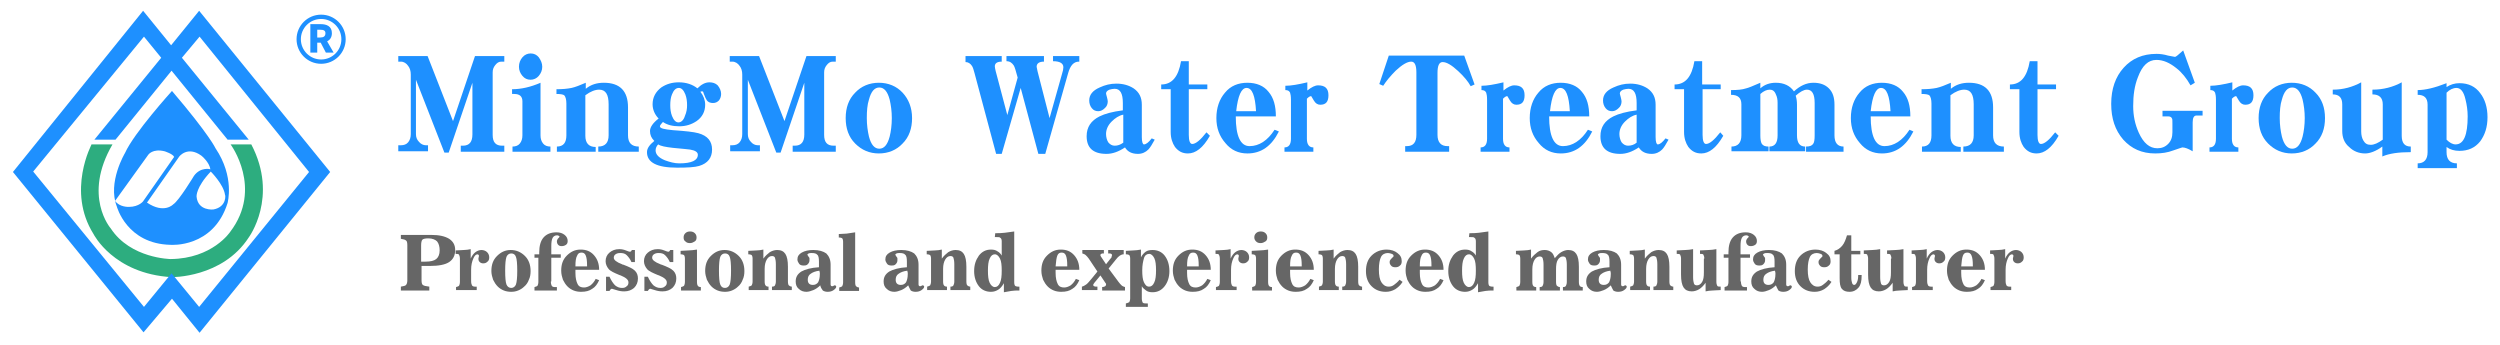 <svg version="1.1" xmlns="http://www.w3.org/2000/svg" xmlns:xlink="http://www.w3.org/1999/xlink" width="580px" height="80px" style="enable-background:new 0 0 580 80;" viewBox="0 0 580 80">
<style type="text/css">
	.st0{fill:#2DAD7F;}
	.st1{fill:#1E90FF;}
	.st2{fill:none;stroke:#1E90FF;stroke-miterlimit:10;}
	.st3{fill:#666666;}
</style>
<path class="st0" d="M21.3,33.4c0,0-5.9,10.9,0.4,20.9c0,0,4.6,9.2,18.1,10c0,0,11.8,0.2,17.9-9.2c0,0,7-9.4,0.6-21.6h-4.8
	c0,0,7.6,10.2-0.1,20.3c0,0-4.1,6.2-13.8,6.3c0,0-9.3-0.1-13.9-7.1c0,0-6.6-7.5,0.4-19.5H21.3z"/>
<path class="st1" d="M50,34.4c0,0-1.4-3.1-10.1-13.3c0,0-8.8,9.7-10.9,14.4c0,0-4.1,6.8-1.9,12.4c0,0,2.3,8.7,12.5,8.9
	c0,0,9.9,0.8,13.2-9.7C52.8,47,54.5,41.1,50,34.4z M29.9,48c0,0-2.2,0.1-3.2-1.4l7.7-10.7c0,0,1-1.5,3.8-0.8c0,0,1.9,0.6,2.2,1.3
	l-7.2,10.3C33.3,46.6,32.3,48,29.9,48z M45,40.8c0,0-3.5,5.8-4.8,6.6c0,0-2.1,2.3-6.1-0.4l7.5-10.7c0,0,1.9-2.5,5.1-0.2
	c0,0,1.9,1.5,2.1,3.2C48.8,39.2,46.5,38.7,45,40.8z M49.5,48.6c0,0-3.6,0.4-3.9-3c0,0-0.2-2.1,3.3-5.8c0,0,3,3,3.3,5.4
	C52.3,45.1,52.7,48,49.5,48.6z"/>
<path class="st1" d="M46.2,2.5l-6.5,8l-6.5-8L3,39.9l30.3,37.2l6.6-7.8l6.4,7.9l30.3-37.3L46.2,2.5z M39.8,63.4l-6.4,7.8L7.7,39.8
	L33.4,8.5l4,4.9l0,0l-15.5,19h4.9l13-16l13,16h4.9l-15.5-19l0,0l4.1-4.9l25.4,31.4L46.2,71.2L39.8,63.4z"/>
<g>
	<path class="st1" d="M75.6,12.2l-1.2-2.3h-0.8v2.3h-1.6V5.6h2.4c1.4,0,2.6,0.5,2.6,2.1c0,1-0.5,1.6-1.1,1.9l1.5,2.6H75.6z
		 M73.6,8.7h0.7c0.8,0,1.2-0.3,1.2-1c0-0.6-0.4-0.8-1.2-0.8h-0.7V8.7z"/>
</g>
<circle class="st2" cx="74.5" cy="9.1" r="5.2"/>
<g>
	<path class="st1" d="M117.2,35.2h-10.3v-1.4h0.5c1.5,0,2.2-0.9,2.2-2.6V19.2l-5.5,16.2h-1l-6.6-16.9v12.6c0,0.7,0.2,1.3,0.7,1.8
		c0.4,0.5,1,0.8,1.6,0.8h0.5v1.4h-6.9v-1.4H93c0.7,0,1.3-0.2,1.7-0.7c0.4-0.5,0.6-1.1,0.6-1.9V17.3c0-0.8-0.2-1.5-0.6-2
		c-0.4-0.6-1-1-1.7-1h-0.6V13h6.8l5.9,15.1l5.1-15.1h6.8v1.3h-0.7c-0.6,0-1,0.3-1.4,0.8c-0.4,0.5-0.6,1-0.6,1.7v14.5
		c0,1.7,0.7,2.5,2.2,2.5h0.5V35.2z"/>
	<path class="st1" d="M127.6,35.2h-8.7V34c0.7,0,1.3-0.2,1.7-0.7c0.4-0.5,0.6-1.1,0.6-1.9v-7.9c0-1.1-0.6-1.7-1.9-1.7h-0.5v-1.1
		c2.1,0,4.3-0.5,6.6-1.5v12.2c0,0.8,0.2,1.4,0.6,1.9c0.4,0.5,1,0.7,1.7,0.7V35.2z M125.8,15.5c0,0.8-0.3,1.5-0.8,2.1
		c-0.5,0.6-1.2,0.9-1.9,0.9c-0.8,0-1.4-0.3-1.9-0.9c-0.5-0.6-0.8-1.3-0.8-2.1c0-0.9,0.3-1.6,0.8-2.2c0.5-0.6,1.2-0.9,1.9-0.9
		c0.8,0,1.4,0.3,1.9,0.9C125.5,14,125.8,14.7,125.8,15.5z"/>
	<path class="st1" d="M148.1,35.2h-9.3V34c1.6,0,2.4-0.9,2.4-2.6v-7.2c0-2.3-0.7-3.4-2.2-3.4c-0.9,0-2,0.4-3.2,1.3v9.4
		c0,1.7,0.8,2.6,2.4,2.6v1.1h-9V34c1.5,0,2.2-0.9,2.2-2.6V24c0-0.9-0.2-1.6-0.5-1.9c-0.3-0.2-0.9-0.3-1.8-0.3v-1.1
		c1.4,0,2.5-0.1,3.5-0.3c0.9-0.2,1.9-0.6,3.3-1.2v1.4c1.2-1,2.6-1.4,4.2-1.4c3.7,0,5.6,1.9,5.6,5.7v6.5c0,1.7,0.8,2.6,2.5,2.6V35.2z
		"/>
	<path class="st1" d="M167.3,21.8c0,0.6-0.2,1.1-0.5,1.5c-0.4,0.4-0.8,0.6-1.4,0.6c-0.6,0-1.1-0.2-1.4-0.6c-0.2-0.3-0.4-0.7-0.7-1.5
		c-0.1-0.4-0.2-0.6-0.3-0.6c-0.2,0-0.4,0-0.5,0.1c0.7,0.9,1.1,1.9,1.1,3c0,1.6-0.7,2.9-2,3.8c-1.2,0.8-2.5,1.2-4,1.2
		c-1.5,0-2.8-0.3-3.8-1c-0.4,0.4-0.7,0.8-0.7,1c0,0.5,1,0.7,3,0.9c2.9,0.2,4.8,0.4,5.9,0.7c2.2,0.6,3.2,1.9,3.2,3.8
		c0,1.9-1,3.2-3,3.8c-1,0.3-2.7,0.4-5.1,0.4c-4.7,0-7-1.2-7-3.6c0-0.9,0.6-1.7,1.7-2.6c-0.7-0.7-1-1.4-1-2.3c0-0.9,0.7-1.9,2-2.9
		c-0.9-0.9-1.4-2.1-1.4-3.3c0-1.6,0.7-2.9,2-3.9c1.2-0.8,2.5-1.2,4.1-1.2c1.7,0,3.2,0.5,4.3,1.4c0.9-0.9,1.8-1.4,2.8-1.4
		c0.7,0,1.4,0.2,1.9,0.7C167,20.4,167.3,21.1,167.3,21.8z M161.9,35.9c0-0.6-0.6-1-1.8-1.2c-0.2,0-1.5-0.2-4-0.4
		c-1.7-0.2-2.8-0.4-3.4-0.8c-0.4,0.4-0.6,0.9-0.6,1.4c0,0.9,0.7,1.7,2.2,2.3c1.1,0.4,2.2,0.7,3.3,0.7
		C160.5,37.9,161.9,37.2,161.9,35.9z M159.4,24.4c0-0.9-0.1-1.7-0.4-2.5c-0.4-1-0.9-1.5-1.5-1.5c-0.7,0-1.2,0.5-1.6,1.5
		c-0.3,0.7-0.4,1.6-0.4,2.5c0,0.9,0.1,1.7,0.4,2.5c0.4,1,0.9,1.5,1.5,1.5s1.2-0.5,1.5-1.5C159.3,26,159.4,25.2,159.4,24.4z"/>
	<path class="st1" d="M194.2,35.2h-10.3v-1.4h0.5c1.5,0,2.2-0.9,2.2-2.6V19.2l-5.5,16.2h-1l-6.6-16.9v12.6c0,0.7,0.2,1.3,0.7,1.8
		c0.4,0.5,1,0.8,1.6,0.8h0.5v1.4h-6.9v-1.4h0.5c0.7,0,1.3-0.2,1.7-0.7c0.4-0.5,0.6-1.1,0.6-1.9V17.3c0-0.8-0.2-1.5-0.6-2
		c-0.4-0.6-1-1-1.7-1h-0.6V13h6.8l5.9,15.1l5.1-15.1h6.8v1.3h-0.7c-0.6,0-1,0.3-1.4,0.8c-0.4,0.5-0.6,1-0.6,1.7v14.5
		c0,1.7,0.7,2.5,2.2,2.5h0.5V35.2z"/>
	<path class="st1" d="M211.6,27.4c0,2.4-0.7,4.4-2.2,5.9c-1.4,1.5-3.3,2.3-5.5,2.3c-2.2,0-4-0.8-5.5-2.3c-1.5-1.5-2.2-3.5-2.2-5.9
		c0-2.4,0.7-4.4,2.2-5.9c1.4-1.5,3.3-2.3,5.5-2.3c2.2,0,4.1,0.8,5.5,2.3C210.8,23,211.6,25,211.6,27.4z M206.9,27.4
		c0-1.6-0.2-3-0.5-4.3c-0.5-1.9-1.3-2.8-2.4-2.8s-1.9,0.9-2.4,2.8c-0.4,1.2-0.5,2.7-0.5,4.3c0,1.6,0.2,3,0.5,4.3
		c0.5,1.9,1.3,2.8,2.4,2.8s1.9-0.9,2.4-2.8C206.7,30.5,206.9,29,206.9,27.4z"/>
	<path class="st1" d="M250.3,14.3c-1.2,0-2,0.9-2.5,2.7l-5.3,18.7h-1.6l-4.1-15.3l-4.4,15.3h-1.3l-5-18.7c-0.2-0.8-0.4-1.4-0.6-1.7
		c-0.4-0.6-0.9-0.9-1.5-0.9V13h8.4v1.3c-1.1,0-1.6,0.4-1.6,1.1c0,0.3,0.1,0.6,0.2,1.1l2.7,10.2l2.4-8.7c-0.4-1.5-0.7-2.5-0.9-2.8
		c-0.4-0.6-0.9-1-1.7-1V13h8.7v1.3c-1.1,0-1.7,0.4-1.7,1.2c0,0.1,0.1,0.5,0.2,1l2.8,10.9l2.9-10.3c0.2-0.6,0.3-1.1,0.3-1.5
		c0-0.9-0.8-1.4-2.4-1.4V13h6.1V14.3z"/>
	<path class="st1" d="M267.9,32.4c-0.6,1.1-1.1,1.9-1.5,2.3c-0.6,0.6-1.4,1-2.4,1c-1.4,0-2.4-0.5-3-1.5c-1.5,1-2.9,1.5-4.3,1.5
		c-3.1,0-4.6-1.4-4.6-4.1c0-2.1,1-3.6,3-4.6c1.2-0.6,3-1.1,5.4-1.4v-1.7c0-2.2-0.6-3.3-1.9-3.3c-0.4,0-0.8,0.1-1.2,0.2
		c-0.5,0.2-0.8,0.5-0.8,0.9c0,0.1,0.1,0.4,0.2,0.8c0.1,0.4,0.2,0.8,0.2,1c0,0.6-0.2,1.2-0.7,1.6c-0.4,0.4-0.9,0.7-1.5,0.7
		c-0.6,0-1.1-0.2-1.5-0.7c-0.4-0.5-0.6-1.1-0.6-1.8c0-1.3,0.8-2.3,2.4-3c1.3-0.6,2.5-0.9,3.9-0.9c1.6,0,2.9,0.4,4,1.1
		c1.3,0.9,1.9,2.1,1.9,3.8v7.5c0,1.1,0.2,1.7,0.5,1.7c0.5,0,1.1-0.5,1.8-1.4L267.9,32.4z M260.6,33.1v-6.5c-1,0.2-1.9,0.8-2.7,1.6
		c-0.9,0.9-1.3,1.9-1.3,2.9c0,0.7,0.2,1.4,0.5,1.9c0.4,0.5,0.9,0.8,1.5,0.8C259.3,33.8,259.9,33.6,260.6,33.1z"/>
	<path class="st1" d="M280.7,31.5c-1.6,2.8-3.3,4.1-5.1,4.1c-1.3,0-2.2-0.5-3-1.5c-0.6-0.9-1-2-1-3.5v-9.9h-2.2v-1.1
		c2.5,0,4-1.8,4.6-5.4h1.8v5.4h4.3v1.1h-4.3v10.6c0,1.4,0.3,2.1,0.8,2.1c0.8,0,1.9-0.9,3.3-2.7L280.7,31.5z"/>
	<path class="st1" d="M296.7,30.5c-1.7,3.4-4.1,5.1-7.3,5.1c-2.1,0-3.8-0.8-5.1-2.4c-1.4-1.6-2.1-3.5-2.1-5.8c0-2.4,0.7-4.4,2-5.9
		c1.3-1.6,3.1-2.3,5.2-2.3c2.1,0,3.8,0.7,4.9,2.1c1.2,1.4,1.7,3.3,1.7,5.7h-9.3c0,4.6,1.1,6.9,3.2,6.9c2.2,0,4.2-1.3,5.8-3.8
		L296.7,30.5z M291.4,25.8c-0.2-3.6-0.9-5.4-2.2-5.4c-1.2,0-2,1.8-2.4,5.4H291.4z"/>
	<path class="st1" d="M308.2,22.1c0,1.5-0.6,2.2-1.9,2.2c-0.6,0-1.1-0.3-1.5-1c-0.4-0.7-0.6-1-0.6-1c-0.3,0-0.6,0.2-1,0.6v9.3
		c0,1.3,0.5,2,1.5,2v1H298v-1c1,0,1.5-0.7,1.5-2v-9.1c0-0.8-0.1-1.3-0.2-1.6c-0.2-0.4-0.5-0.6-1.1-0.6v-1c1.3,0,3-0.3,5.1-0.8V21
		c1-0.8,1.8-1.2,2.5-1.2C307.4,19.8,308.2,20.5,308.2,22.1z"/>
	<path class="st1" d="M342.1,19.6l-0.9,0.4c-0.6-1.1-1.6-2.3-2.9-3.5c-1.5-1.4-2.7-2.1-3.6-2.1c-0.8,0-1.2,0.8-1.2,2.5v14.4
		c0,1.7,0.8,2.6,2.3,2.6h0.4v1.3H326v-1.3h0.4c1.5,0,2.2-0.9,2.2-2.6V16.8c0-1.7-0.4-2.5-1.2-2.5c-0.9,0-2.1,0.7-3.6,2.1
		c-1.2,1.2-2.2,2.4-2.9,3.5l-0.9-0.4l2.2-6.6h17.5L342.1,19.6z"/>
	<path class="st1" d="M353.7,22.1c0,1.5-0.6,2.2-1.9,2.2c-0.6,0-1.1-0.3-1.5-1c-0.4-0.7-0.6-1-0.6-1c-0.3,0-0.6,0.2-1,0.6v9.3
		c0,1.3,0.5,2,1.5,2v1h-6.7v-1c1,0,1.5-0.7,1.5-2v-9.1c0-0.8-0.1-1.3-0.2-1.6c-0.2-0.4-0.5-0.6-1.1-0.6v-1c1.3,0,3-0.3,5.1-0.8V21
		c1-0.8,1.8-1.2,2.5-1.2C352.9,19.8,353.7,20.5,353.7,22.1z"/>
	<path class="st1" d="M369.4,30.5c-1.7,3.4-4.1,5.1-7.3,5.1c-2.1,0-3.8-0.8-5.1-2.4c-1.4-1.6-2.1-3.5-2.1-5.8c0-2.4,0.7-4.4,2-5.9
		c1.3-1.6,3.1-2.3,5.2-2.3c2.1,0,3.8,0.7,4.9,2.1c1.2,1.4,1.7,3.3,1.7,5.7h-9.3c0,4.6,1.1,6.9,3.2,6.9c2.2,0,4.2-1.3,5.8-3.8
		L369.4,30.5z M364.2,25.8c-0.2-3.6-0.9-5.4-2.2-5.4c-1.2,0-2,1.8-2.4,5.4H364.2z"/>
	<path class="st1" d="M387.1,32.4c-0.6,1.1-1.1,1.9-1.5,2.3c-0.6,0.6-1.4,1-2.4,1c-1.4,0-2.4-0.5-3-1.5c-1.5,1-2.9,1.5-4.3,1.5
		c-3.1,0-4.6-1.4-4.6-4.1c0-2.1,1-3.6,3-4.6c1.2-0.6,3-1.1,5.4-1.4v-1.7c0-2.2-0.6-3.3-1.9-3.3c-0.4,0-0.8,0.1-1.2,0.2
		c-0.5,0.2-0.8,0.5-0.8,0.9c0,0.1,0.1,0.4,0.2,0.8c0.1,0.4,0.2,0.8,0.2,1c0,0.6-0.2,1.2-0.7,1.6c-0.4,0.4-0.9,0.7-1.5,0.7
		c-0.6,0-1.1-0.2-1.5-0.7c-0.4-0.5-0.6-1.1-0.6-1.8c0-1.3,0.8-2.3,2.4-3c1.3-0.6,2.5-0.9,3.9-0.9c1.6,0,2.9,0.4,4,1.1
		c1.3,0.9,1.9,2.1,1.9,3.8v7.5c0,1.1,0.2,1.7,0.5,1.7c0.5,0,1.1-0.5,1.8-1.4L387.1,32.4z M379.7,33.1v-6.5c-1,0.2-1.9,0.8-2.7,1.6
		c-0.9,0.9-1.3,1.9-1.3,2.9c0,0.7,0.2,1.4,0.5,1.9c0.4,0.5,0.9,0.8,1.5,0.8C378.4,33.8,379.1,33.6,379.7,33.1z"/>
	<path class="st1" d="M399.8,31.5c-1.6,2.8-3.3,4.1-5.1,4.1c-1.3,0-2.2-0.5-3-1.5c-0.6-0.9-1-2-1-3.5v-9.9h-2.2v-1.1
		c2.5,0,4-1.8,4.6-5.4h1.8v5.4h4.3v1.1H395v10.6c0,1.4,0.3,2.1,0.8,2.1c0.8,0,1.9-0.9,3.3-2.7L399.8,31.5z"/>
	<path class="st1" d="M427.6,35.2H419V34c0.9,0,1.4-0.2,1.7-0.7c0.2-0.3,0.3-0.9,0.3-1.9v-7.5c0-2.1-0.6-3.1-1.8-3.1
		c-0.7,0-1.6,0.5-2.6,1.4c0.2,0.6,0.3,1.3,0.3,2.1v7.1c0,1.7,0.6,2.6,1.9,2.6v1.1h-8.3V34c1.3,0,1.9-0.9,1.9-2.6v-7.5
		c0-0.8-0.1-1.4-0.4-2c-0.3-0.8-0.8-1.1-1.4-1.1c-0.7,0-1.4,0.3-2.2,1v9.6c0,0.9,0.1,1.5,0.3,1.9c0.3,0.5,0.8,0.7,1.6,0.7v1.1h-8.6
		V34c1.5,0,2.3-0.9,2.3-2.6v-7.2c0-1.5-0.8-2.2-2.4-2.2v-1.1c1.5,0,2.6-0.1,3.5-0.4c0.5-0.1,1.7-0.6,3.3-1.3v1.3
		c1-0.9,2.2-1.3,3.6-1.3c1.9,0,3.3,0.7,4.2,2c1.4-1.3,2.9-2,4.5-2c1.5,0,2.7,0.4,3.6,1.3c0.9,0.9,1.3,2.1,1.3,3.8v7.1
		c0,1.7,0.7,2.6,2.1,2.6V35.2z"/>
	<path class="st1" d="M443.9,30.5c-1.7,3.4-4.1,5.1-7.3,5.1c-2.1,0-3.8-0.8-5.1-2.4c-1.4-1.6-2.1-3.5-2.1-5.8c0-2.4,0.7-4.4,2-5.9
		c1.3-1.6,3.1-2.3,5.2-2.3c2.1,0,3.8,0.7,4.9,2.1c1.2,1.4,1.7,3.3,1.7,5.7H434c0,4.6,1.1,6.9,3.2,6.9c2.2,0,4.2-1.3,5.8-3.8
		L443.9,30.5z M438.6,25.8c-0.2-3.6-0.9-5.4-2.2-5.4c-1.2,0-2,1.8-2.4,5.4H438.6z"/>
	<path class="st1" d="M464.8,35.2h-9.3V34c1.6,0,2.4-0.9,2.4-2.6v-7.2c0-2.3-0.7-3.4-2.2-3.4c-0.9,0-2,0.4-3.2,1.3v9.4
		c0,1.7,0.8,2.6,2.4,2.6v1.1h-9V34c1.5,0,2.2-0.9,2.2-2.6V24c0-0.9-0.2-1.6-0.5-1.9c-0.3-0.2-0.9-0.3-1.8-0.3v-1.1
		c1.4,0,2.5-0.1,3.5-0.3c0.9-0.2,1.9-0.6,3.3-1.2v1.4c1.2-1,2.6-1.4,4.2-1.4c3.7,0,5.6,1.9,5.6,5.7v6.5c0,1.7,0.8,2.6,2.5,2.6V35.2z
		"/>
	<path class="st1" d="M477.6,31.5c-1.6,2.8-3.3,4.1-5.1,4.1c-1.3,0-2.2-0.5-3-1.5c-0.6-0.9-1-2-1-3.5v-9.9h-2.2v-1.1
		c2.5,0,4-1.8,4.6-5.4h1.8v5.4h4.3v1.1h-4.3v10.6c0,1.4,0.3,2.1,0.8,2.1c0.8,0,1.9-0.9,3.3-2.7L477.6,31.5z"/>
	<path class="st1" d="M511,26.8h-1.4c-0.6,0-0.9,0.5-0.9,1.6v6.7c-1-0.6-1.8-0.9-2.4-0.9c0,0-0.7,0.2-2.1,0.7
		c-1.3,0.5-2.7,0.7-4.2,0.7c-3.1,0-5.5-1.1-7.4-3.2c-1.9-2.2-2.8-4.9-2.8-8.3c0-3.5,1-6.3,2.9-8.4c1.9-2.1,4.4-3.2,7.6-3.2
		c0.8,0,1.7,0.1,2.7,0.4c1.1,0.2,1.6,0.3,1.6,0.3c0.2,0,0.8-0.5,1.9-1.5l2.7,7.5l-1,0.6c-0.9-1.6-2-3-3.3-4c-1.5-1.2-3-1.9-4.6-1.9
		c-1.9,0-3.3,1.3-4.3,4c-0.8,2-1.1,4.2-1.1,6.7c0,2.2,0.4,4.2,1.3,6.2c1.1,2.4,2.5,3.6,4.3,3.6c1,0,1.8-0.3,2.5-1
		c0.7-0.7,1-1.6,1-2.7v-2.1c0-0.6,0-1-0.1-1.1c-0.1-0.3-0.4-0.5-0.9-0.5h-1.3v-1.3h9.3V26.8z"/>
	<path class="st1" d="M522.8,22.1c0,1.5-0.6,2.2-1.9,2.2c-0.6,0-1.1-0.3-1.5-1c-0.4-0.7-0.6-1-0.6-1c-0.3,0-0.6,0.2-1,0.6v9.3
		c0,1.3,0.5,2,1.5,2v1h-6.7v-1c1,0,1.5-0.7,1.5-2v-9.1c0-0.8-0.1-1.3-0.2-1.6c-0.2-0.4-0.5-0.6-1.1-0.6v-1c1.3,0,3-0.3,5.1-0.8V21
		c1-0.8,1.8-1.2,2.5-1.2C522,19.8,522.8,20.5,522.8,22.1z"/>
	<path class="st1" d="M539.4,27.4c0,2.4-0.7,4.4-2.2,5.9c-1.4,1.5-3.3,2.3-5.5,2.3c-2.2,0-4-0.8-5.5-2.3c-1.5-1.5-2.2-3.5-2.2-5.9
		c0-2.4,0.7-4.4,2.2-5.9c1.4-1.5,3.3-2.3,5.5-2.3c2.2,0,4.1,0.8,5.5,2.3C538.7,23,539.4,25,539.4,27.4z M534.7,27.4
		c0-1.6-0.2-3-0.5-4.3c-0.5-1.9-1.3-2.8-2.4-2.8s-1.9,0.9-2.4,2.8c-0.4,1.2-0.5,2.7-0.5,4.3c0,1.6,0.2,3,0.5,4.3
		c0.5,1.9,1.3,2.8,2.4,2.8s1.9-0.9,2.4-2.8C534.5,30.5,534.7,29,534.7,27.4z"/>
	<path class="st1" d="M559.2,35.3c-2.7,0-4.9,0.3-6.5,1V34c-1.5,1.1-2.9,1.6-4,1.6c-1.4,0-2.7-0.5-3.7-1.5c-1.1-0.9-1.6-2.2-1.6-3.7
		v-6.2c0-1.5-0.7-2.3-2.2-2.3v-1.1c2.4,0,4.6-0.6,6.6-1.7v11.4c0,0.9,0.2,1.6,0.5,2.1c0.4,0.7,0.9,1,1.7,1c0.8,0,1.7-0.4,2.8-1.2
		v-8.2c0-1.5-0.8-2.3-2.4-2.3v-1.1c2.5,0,4.8-0.6,6.8-1.7v12.4c0,1.7,0.7,2.5,2.1,2.5V35.3z"/>
	<path class="st1" d="M577.1,27.2c0,2.3-0.6,4.1-1.7,5.6c-1.2,1.5-2.8,2.2-4.8,2.2c-1.2,0-2.2-0.3-3-0.9v1.2c0,1.7,0.8,2.6,2.4,2.6
		V39h-9.1v-1.1c1.5,0,2.3-0.9,2.3-2.6v-11c0-1.6-0.8-2.3-2.3-2.3v-1.1c1.7,0,3.9-0.5,6.7-1.6v0.9c0.9-0.6,1.9-0.9,3-0.9
		c2.1,0,3.7,0.8,4.8,2.3C576.5,23,577.1,24.9,577.1,27.2z M572.5,27c0-1.4-0.2-2.7-0.5-3.9c-0.4-1.8-1.1-2.7-2.1-2.7
		c-0.8,0-1.6,0.4-2.3,1.1v10.9c0.7,0.7,1.4,1.1,2.1,1.1C571.6,33.5,572.5,31.3,572.5,27z"/>
</g>
<g>
	<path class="st3" d="M94.5,56.9c0-0.6-0.1-1-0.3-1.1c-0.2-0.2-0.6-0.3-1.2-0.4v-0.9h7c1.9,0,3.2,0.3,4.2,0.9
		c0.9,0.6,1.4,1.4,1.4,2.6c0,1.3-0.5,2.2-1.4,2.8c-0.9,0.6-2.4,0.9-4.5,0.9h-1.9V65c0,0.6,0.1,1,0.3,1.1c0.2,0.2,0.7,0.3,1.5,0.4
		v0.9H93v-0.9c0.6-0.1,1.1-0.2,1.2-0.4c0.2-0.2,0.3-0.6,0.3-1.1V56.9z M97.7,57v3.7h1c1.2,0,2-0.2,2.5-0.6s0.8-1.1,0.8-2
		s-0.2-1.6-0.6-2.1c-0.4-0.4-1.1-0.7-2-0.7c-0.7,0-1.2,0.1-1.4,0.3C97.8,55.8,97.7,56.3,97.7,57z"/>
	<path class="st3" d="M105.8,67.4v-0.8c0.4-0.1,0.6-0.2,0.7-0.3c0.1-0.2,0.2-0.5,0.2-0.9V60c0-0.4-0.1-0.7-0.2-0.9s-0.4-0.2-0.8-0.2
		v-0.8c0.7,0,1.3-0.1,1.9-0.1s1.1-0.1,1.6-0.2V60c0.3-0.7,0.7-1.2,1.1-1.5s0.9-0.5,1.4-0.5c0.5,0,1,0.2,1.3,0.5
		c0.3,0.3,0.5,0.7,0.5,1.2c0,0.4-0.1,0.8-0.4,1c-0.3,0.3-0.6,0.4-1,0.4c-0.3,0-0.6-0.1-0.8-0.3c-0.2-0.2-0.3-0.4-0.3-0.7
		c0,0,0-0.1,0-0.1c0,0,0-0.1,0-0.1l0.1-0.4c0,0,0,0,0-0.1s0-0.1,0-0.1c0-0.1,0-0.1-0.1-0.2c-0.1,0-0.1-0.1-0.2-0.1
		c-0.4,0-0.7,0.3-1,1c-0.3,0.7-0.5,1.5-0.5,2.6v2.6c0,0.5,0.1,0.8,0.2,1c0.1,0.2,0.4,0.3,0.7,0.3h0.4v0.8H105.8z"/>
	<path class="st3" d="M118.6,67.7c-0.6,0-1.2-0.1-1.7-0.3c-0.5-0.2-1-0.5-1.4-0.9c-0.5-0.5-0.8-1-1.1-1.6c-0.2-0.6-0.4-1.3-0.4-2
		c0-1.5,0.4-2.6,1.3-3.5s1.9-1.4,3.2-1.4c1.3,0,2.4,0.5,3.3,1.4s1.3,2.1,1.3,3.5c0,0.7-0.1,1.4-0.4,2c-0.2,0.6-0.6,1.2-1.1,1.6
		c-0.4,0.4-0.9,0.7-1.4,0.9C119.7,67.6,119.2,67.7,118.6,67.7z M118.6,66.8c0.5,0,0.9-0.3,1.1-0.8c0.2-0.6,0.3-1.6,0.3-3.2
		c0-1.6-0.1-2.7-0.3-3.2c-0.2-0.6-0.6-0.8-1.1-0.8c-0.5,0-0.9,0.3-1.1,0.8c-0.2,0.6-0.3,1.6-0.3,3.2c0,1.6,0.1,2.7,0.3,3.2
		C117.7,66.5,118.1,66.8,118.6,66.8z"/>
	<path class="st3" d="M127.8,65.3c0,0.5,0.1,0.8,0.2,1s0.4,0.3,0.7,0.3h0.5v0.8h-5.2v-0.8c0.4-0.1,0.6-0.2,0.7-0.3
		c0.1-0.2,0.2-0.5,0.2-0.9v-5.6H124v-0.8h1.1c0,0,0-0.1,0-0.2c0-0.1,0-0.2,0-0.2c0-1.5,0.3-2.7,1-3.5c0.7-0.8,1.7-1.2,3-1.2
		c0.8,0,1.4,0.2,1.9,0.6c0.5,0.4,0.7,0.9,0.7,1.4c0,0.4-0.1,0.7-0.4,0.9s-0.6,0.3-1,0.3c-0.4,0-0.6-0.1-0.8-0.3
		c-0.2-0.2-0.3-0.5-0.3-0.8c0-0.1,0-0.2,0.1-0.4s0.1-0.2,0.2-0.3l0.2-0.2c0,0,0-0.1,0.1-0.1c0,0,0-0.1,0-0.1c0-0.1-0.1-0.2-0.2-0.2
		c-0.1-0.1-0.2-0.1-0.4-0.1c-0.4,0-0.8,0.2-1,0.6c-0.2,0.4-0.3,1-0.3,1.9v1.9h2.2v0.8h-2.2V65.3z"/>
	<path class="st3" d="M139.1,62.6h-5.6c0,0.1,0,0.2,0,0.3c0,0.1,0,0.2,0,0.4c0,1.2,0.2,2,0.5,2.6c0.3,0.6,0.8,0.8,1.5,0.8
		c0.5,0,1-0.2,1.5-0.5c0.5-0.4,0.9-0.9,1.2-1.5l0.8,0.3c-0.4,0.9-0.9,1.6-1.6,2c-0.7,0.5-1.5,0.7-2.6,0.7c-0.6,0-1.2-0.1-1.7-0.3
		c-0.5-0.2-1-0.5-1.4-0.9c-0.5-0.5-0.8-1-1.1-1.6c-0.2-0.6-0.4-1.3-0.4-2.1c0-1.5,0.4-2.6,1.3-3.5s1.9-1.4,3.2-1.4
		c1.3,0,2.3,0.4,3.1,1.3s1.2,2,1.2,3.4V62.6z M133.5,61.8h2.7v-0.2c0-1.1-0.1-1.8-0.3-2.3c-0.2-0.5-0.5-0.7-1-0.7
		c-0.5,0-0.8,0.2-1,0.7C133.6,59.8,133.5,60.6,133.5,61.8z"/>
	<path class="st3" d="M140.6,67.5v-3.3h0.8c0.4,0.9,0.9,1.6,1.3,2c0.5,0.4,1,0.6,1.6,0.6c0.5,0,0.8-0.1,1.1-0.4
		c0.3-0.2,0.4-0.5,0.4-0.9c0-0.6-0.6-1.1-1.8-1.6c-0.1,0-0.2-0.1-0.3-0.1c-1.2-0.5-2.1-0.9-2.5-1.4s-0.7-1.1-0.7-1.8
		c0-0.8,0.3-1.5,0.9-2c0.6-0.5,1.3-0.8,2.3-0.8c0.5,0,1,0.1,1.5,0.3s0.8,0.3,0.9,0.3c0.1,0,0.2,0,0.3-0.1c0.1-0.1,0.1-0.2,0.2-0.3
		h0.7v2.8h-0.8c-0.3-0.7-0.7-1.2-1.1-1.6s-0.9-0.5-1.5-0.5c-0.5,0-0.8,0.1-1.1,0.3c-0.3,0.2-0.4,0.5-0.4,0.8c0,0.5,0.6,1,1.9,1.5
		c0.1,0.1,0.3,0.1,0.3,0.1c1.3,0.5,2.2,0.9,2.7,1.4s0.7,1.1,0.7,1.8c0,0.9-0.3,1.6-0.9,2.2c-0.6,0.5-1.3,0.8-2.3,0.8
		c-0.6,0-1.2-0.1-1.8-0.3c-0.6-0.2-1-0.3-1-0.3c-0.1,0-0.2,0-0.3,0.1c-0.1,0.1-0.2,0.2-0.3,0.4H140.6z"/>
	<path class="st3" d="M149.5,67.5v-3.3h0.8c0.4,0.9,0.9,1.6,1.3,2c0.5,0.4,1,0.6,1.6,0.6c0.5,0,0.8-0.1,1.1-0.4
		c0.3-0.2,0.4-0.5,0.4-0.9c0-0.6-0.6-1.1-1.8-1.6c-0.1,0-0.2-0.1-0.3-0.1c-1.2-0.5-2.1-0.9-2.5-1.4s-0.7-1.1-0.7-1.8
		c0-0.8,0.3-1.5,0.9-2c0.6-0.5,1.3-0.8,2.3-0.8c0.5,0,1,0.1,1.5,0.3s0.8,0.3,0.9,0.3c0.1,0,0.2,0,0.3-0.1c0.1-0.1,0.1-0.2,0.2-0.3
		h0.7v2.8h-0.8c-0.3-0.7-0.7-1.2-1.1-1.6s-0.9-0.5-1.5-0.5c-0.5,0-0.8,0.1-1.1,0.3c-0.3,0.2-0.4,0.5-0.4,0.8c0,0.5,0.6,1,1.9,1.5
		c0.1,0.1,0.3,0.1,0.3,0.1c1.3,0.5,2.2,0.9,2.7,1.4s0.7,1.1,0.7,1.8c0,0.9-0.3,1.6-0.9,2.2c-0.6,0.5-1.3,0.8-2.3,0.8
		c-0.6,0-1.2-0.1-1.8-0.3c-0.6-0.2-1-0.3-1-0.3c-0.1,0-0.2,0-0.3,0.1c-0.1,0.1-0.2,0.2-0.3,0.4H149.5z"/>
	<path class="st3" d="M158,67.4v-0.8c0.4-0.1,0.6-0.2,0.7-0.3c0.1-0.2,0.2-0.5,0.2-0.9V60c0-0.4-0.1-0.7-0.2-0.8
		c-0.1-0.1-0.4-0.2-0.8-0.2v-0.8c0.6,0,1.2-0.1,1.8-0.1c0.6,0,1.3-0.1,2-0.2v7.5c0,0.5,0.1,0.8,0.2,0.9c0.1,0.2,0.4,0.3,0.7,0.3v0.8
		H158z M158.6,55.1c0-0.4,0.1-0.7,0.4-1c0.3-0.3,0.7-0.4,1.1-0.4c0.4,0,0.8,0.1,1.1,0.4c0.3,0.3,0.4,0.6,0.4,1
		c0,0.4-0.1,0.7-0.4,0.9c-0.3,0.2-0.7,0.4-1.1,0.4c-0.5,0-0.8-0.1-1.1-0.4C158.7,55.8,158.6,55.5,158.6,55.1z"/>
	<path class="st3" d="M168.2,67.7c-0.6,0-1.2-0.1-1.7-0.3c-0.5-0.2-1-0.5-1.4-0.9c-0.5-0.5-0.8-1-1.1-1.6c-0.2-0.6-0.4-1.3-0.4-2
		c0-1.5,0.4-2.6,1.3-3.5s1.9-1.4,3.2-1.4c1.3,0,2.4,0.5,3.3,1.4s1.3,2.1,1.3,3.5c0,0.7-0.1,1.4-0.4,2c-0.2,0.6-0.6,1.2-1.1,1.6
		c-0.4,0.4-0.9,0.7-1.4,0.9C169.3,67.6,168.8,67.7,168.2,67.7z M168.2,66.8c0.5,0,0.9-0.3,1.1-0.8c0.2-0.6,0.3-1.6,0.3-3.2
		c0-1.6-0.1-2.7-0.3-3.2c-0.2-0.6-0.6-0.8-1.1-0.8c-0.5,0-0.9,0.3-1.1,0.8c-0.2,0.6-0.3,1.6-0.3,3.2c0,1.6,0.1,2.7,0.3,3.2
		C167.3,66.5,167.6,66.8,168.2,66.8z"/>
	<path class="st3" d="M182.8,65.3c0,0.5,0.1,0.8,0.2,0.9s0.4,0.3,0.7,0.3v0.8h-4.6v-0.8c0.4,0,0.6-0.1,0.7-0.3
		c0.1-0.2,0.2-0.5,0.2-0.9v-4c0-0.7-0.1-1.2-0.2-1.5c-0.1-0.3-0.4-0.4-0.7-0.4c-0.5,0-0.9,0.3-1.2,0.8s-0.5,1.2-0.5,2.2v2.9
		c0,0.5,0.1,0.8,0.2,0.9c0.1,0.2,0.4,0.3,0.7,0.3v0.8h-4.6v-0.8c0.4-0.1,0.6-0.2,0.7-0.3c0.1-0.2,0.2-0.5,0.2-0.9V60
		c0-0.4-0.1-0.7-0.2-0.8c-0.1-0.1-0.4-0.2-0.8-0.2v-0.8c0.7,0,1.3-0.1,1.9-0.1c0.6,0,1.1-0.1,1.6-0.2V60c0.5-0.7,1-1.1,1.5-1.5
		c0.5-0.3,1.1-0.5,1.7-0.5c0.9,0,1.5,0.3,1.9,0.9s0.6,1.6,0.6,3V65.3z"/>
	<path class="st3" d="M190.3,66.2c-0.5,0.5-1.1,0.9-1.6,1.1s-1.1,0.4-1.6,0.4c-0.7,0-1.3-0.2-1.8-0.7c-0.5-0.4-0.7-1-0.7-1.7
		c0-1,0.4-1.7,1.3-2.3c0.9-0.5,2.3-0.9,4.1-1v-1.3c0-0.8-0.1-1.4-0.4-1.6c-0.2-0.3-0.7-0.4-1.3-0.4c-0.3,0-0.5,0-0.7,0.1
		c-0.2,0.1-0.3,0.2-0.3,0.3c0,0,0,0,0.1,0.1c0,0,0,0,0,0.1l0.3,0.4c0.1,0.1,0.1,0.2,0.1,0.3c0,0.1,0,0.2,0,0.4
		c0,0.3-0.1,0.6-0.4,0.9s-0.6,0.3-1,0.3c-0.4,0-0.8-0.1-1-0.4s-0.4-0.6-0.4-1c0-0.7,0.3-1.2,1-1.6c0.7-0.4,1.6-0.6,2.7-0.6
		c1.3,0,2.3,0.3,3,0.8c0.6,0.6,1,1.4,1,2.6v4.5c0,0.2,0,0.3,0.1,0.4c0.1,0.1,0.1,0.1,0.3,0.1c0.1,0,0.2,0,0.3-0.1
		c0.1-0.1,0.2-0.1,0.3-0.1c0.1,0,0.1,0,0.2,0.1s0.1,0.1,0.1,0.2c0,0.3-0.2,0.5-0.6,0.8c-0.4,0.3-0.9,0.4-1.4,0.4
		c-0.4,0-0.8-0.1-1.1-0.3C190.6,67,190.4,66.7,190.3,66.2z M190.1,62.8c-0.9,0.1-1.6,0.4-2,0.7c-0.5,0.3-0.7,0.8-0.7,1.4
		c0,0.4,0.1,0.7,0.3,0.9c0.2,0.2,0.5,0.3,0.9,0.3c0.5,0,0.9-0.2,1.2-0.6c0.2-0.4,0.4-1,0.4-1.9c0-0.1,0-0.2,0-0.3
		S190.1,63,190.1,62.8z"/>
	<path class="st3" d="M195.6,56.1c0-0.4-0.1-0.7-0.2-0.8c-0.1-0.1-0.4-0.2-0.8-0.2v-0.8c0.6,0,1.1-0.1,1.8-0.1
		c0.6-0.1,1.3-0.2,2-0.3v11.6c0,0.5,0.1,0.8,0.2,0.9s0.4,0.3,0.7,0.3v0.8h-4.6v-0.8c0.4-0.1,0.6-0.2,0.7-0.3
		c0.1-0.2,0.2-0.5,0.2-0.9V56.1z"/>
	<path class="st3" d="M210.7,66.2c-0.5,0.5-1.1,0.9-1.6,1.1s-1.1,0.4-1.6,0.4c-0.7,0-1.3-0.2-1.8-0.7c-0.5-0.4-0.7-1-0.7-1.7
		c0-1,0.4-1.7,1.3-2.3c0.9-0.5,2.3-0.9,4.1-1v-1.3c0-0.8-0.1-1.4-0.4-1.6c-0.2-0.3-0.7-0.4-1.3-0.4c-0.3,0-0.5,0-0.7,0.1
		c-0.2,0.1-0.3,0.2-0.3,0.3c0,0,0,0,0.1,0.1c0,0,0,0,0,0.1l0.3,0.4c0.1,0.1,0.1,0.2,0.1,0.3c0,0.1,0,0.2,0,0.4
		c0,0.3-0.1,0.6-0.4,0.9s-0.6,0.3-1,0.3c-0.4,0-0.8-0.1-1-0.4s-0.4-0.6-0.4-1c0-0.7,0.3-1.2,1-1.6c0.7-0.4,1.6-0.6,2.7-0.6
		c1.3,0,2.3,0.3,3,0.8c0.6,0.6,1,1.4,1,2.6v4.5c0,0.2,0,0.3,0.1,0.4c0.1,0.1,0.1,0.1,0.3,0.1c0.1,0,0.2,0,0.3-0.1
		c0.1-0.1,0.2-0.1,0.3-0.1c0.1,0,0.1,0,0.2,0.1s0.1,0.1,0.1,0.2c0,0.3-0.2,0.5-0.6,0.8c-0.4,0.3-0.9,0.4-1.4,0.4
		c-0.4,0-0.8-0.1-1.1-0.3C211.1,67,210.9,66.7,210.7,66.2z M210.5,62.8c-0.9,0.1-1.6,0.4-2,0.7c-0.5,0.3-0.7,0.8-0.7,1.4
		c0,0.4,0.1,0.7,0.3,0.9c0.2,0.2,0.5,0.3,0.9,0.3c0.5,0,0.9-0.2,1.2-0.6c0.2-0.4,0.4-1,0.4-1.9c0-0.1,0-0.2,0-0.3
		S210.5,63,210.5,62.8z"/>
	<path class="st3" d="M224.2,65.3c0,0.5,0.1,0.8,0.2,0.9s0.4,0.3,0.7,0.3v0.8h-4.6v-0.8c0.4,0,0.6-0.1,0.7-0.3
		c0.1-0.2,0.2-0.5,0.2-0.9v-4c0-0.7-0.1-1.2-0.2-1.5c-0.1-0.3-0.4-0.4-0.7-0.4c-0.5,0-0.9,0.3-1.2,0.8s-0.5,1.2-0.5,2.2v2.9
		c0,0.5,0.1,0.8,0.2,0.9c0.1,0.2,0.4,0.3,0.7,0.3v0.8h-4.6v-0.8c0.4-0.1,0.6-0.2,0.7-0.3c0.1-0.2,0.2-0.5,0.2-0.9V60
		c0-0.4-0.1-0.7-0.2-0.8c-0.1-0.1-0.4-0.2-0.8-0.2v-0.8c0.7,0,1.3-0.1,1.9-0.1c0.6,0,1.1-0.1,1.6-0.2V60c0.5-0.7,1-1.1,1.5-1.5
		c0.5-0.3,1.1-0.5,1.7-0.5c0.9,0,1.5,0.3,1.9,0.9s0.6,1.6,0.6,3V65.3z"/>
	<path class="st3" d="M230.9,54.1c0.7,0,1.5,0,2.2-0.1c0.7-0.1,1.5-0.2,2.2-0.3v11.8c0,0.4,0.1,0.7,0.2,0.8s0.4,0.2,0.8,0.2h0.2v0.9
		c-0.7,0-1.3,0-1.9,0.1c-0.6,0.1-1.1,0.2-1.7,0.3v-2.1c-0.4,0.7-0.8,1.2-1.3,1.5c-0.5,0.3-1,0.5-1.7,0.5c-1.1,0-2.1-0.4-2.8-1.3
		s-1.1-2.1-1.1-3.5c0-1.5,0.4-2.6,1.1-3.6c0.7-0.9,1.6-1.4,2.8-1.4c0.6,0,1.1,0.1,1.5,0.4c0.4,0.2,0.8,0.6,1,1V56
		c0-0.4-0.1-0.7-0.3-0.8C232,55,231.6,55,231,55h-0.2L230.9,54.1z M230.8,66.6c0.5,0,0.9-0.3,1.2-1c0.3-0.6,0.4-1.6,0.4-2.8
		c0-1.3-0.1-2.2-0.4-2.8c-0.3-0.6-0.7-1-1.2-1c-0.5,0-0.9,0.3-1.2,1c-0.3,0.6-0.4,1.6-0.4,2.8c0,1.2,0.1,2.2,0.4,2.8
		C229.9,66.2,230.3,66.6,230.8,66.6z"/>
	<path class="st3" d="M250.5,62.6h-5.6c0,0.1,0,0.2,0,0.3c0,0.1,0,0.2,0,0.4c0,1.2,0.2,2,0.5,2.6c0.3,0.6,0.8,0.8,1.5,0.8
		c0.5,0,1-0.2,1.5-0.5c0.5-0.4,0.9-0.9,1.2-1.5l0.8,0.3c-0.4,0.9-0.9,1.6-1.6,2c-0.7,0.5-1.5,0.7-2.6,0.7c-0.6,0-1.2-0.1-1.7-0.3
		c-0.5-0.2-1-0.5-1.4-0.9c-0.5-0.5-0.8-1-1.1-1.6c-0.2-0.6-0.4-1.3-0.4-2.1c0-1.5,0.4-2.6,1.3-3.5s1.9-1.4,3.2-1.4
		c1.3,0,2.3,0.4,3.1,1.3s1.2,2,1.2,3.4V62.6z M244.9,61.8h2.7v-0.2c0-1.1-0.1-1.8-0.3-2.3c-0.2-0.5-0.5-0.7-1-0.7
		c-0.5,0-0.8,0.2-1,0.7C245.1,59.8,245,60.6,244.9,61.8z"/>
	<path class="st3" d="M259.5,65.4c0.2,0.3,0.5,0.6,0.7,0.8s0.5,0.3,0.8,0.4v0.8h-5.3l0-0.8c0.3,0,0.6-0.1,0.7-0.2
		c0.1-0.1,0.2-0.2,0.2-0.3c0,0,0-0.1,0-0.2c0-0.1,0-0.1-0.1-0.2l-1.2-1.8l-1.4,1.7c-0.1,0.1-0.1,0.2-0.2,0.3c0,0.1-0.1,0.2-0.1,0.2
		c0,0.1,0.1,0.2,0.2,0.3c0.2,0.1,0.4,0.1,0.8,0.1l0,0.8h-3.6v-0.8c0.4-0.1,0.7-0.3,1-0.5c0.3-0.2,0.7-0.7,1.3-1.4l1.3-1.6l-2-3
		c-0.2-0.3-0.5-0.6-0.7-0.8c-0.2-0.2-0.5-0.3-0.8-0.4v-0.8h5l0,0.8c-0.3,0-0.5,0-0.6,0.1s-0.2,0.1-0.2,0.2c0,0.1,0,0.1,0,0.2
		c0,0,0.1,0.1,0.1,0.2l1.2,1.8l1.2-1.5c0.1-0.1,0.1-0.1,0.1-0.3c0-0.1,0.1-0.2,0.1-0.3c0-0.1-0.1-0.3-0.2-0.3
		c-0.1-0.1-0.4-0.1-0.7-0.1l0-0.8h3.6V59c-0.3,0-0.6,0.1-0.9,0.3s-0.6,0.5-0.9,0.9l-1.7,2.1L259.5,65.4z"/>
	<path class="st3" d="M264.9,69.2c0,0.5,0.1,0.8,0.2,1c0.2,0.2,0.5,0.2,1,0.2h0.2v0.8h-5.1v-0.8c0.4-0.1,0.6-0.2,0.8-0.3
		c0.1-0.2,0.2-0.5,0.2-0.9V60c0-0.4-0.1-0.7-0.2-0.8c-0.1-0.1-0.4-0.2-0.8-0.2v-0.8c0.5,0,1.1-0.1,1.7-0.1c0.6,0,1.2-0.1,1.8-0.2
		v1.8c0.3-0.6,0.7-1,1.1-1.3s1-0.4,1.6-0.4c1.1,0,2.1,0.4,2.8,1.3s1.1,2.1,1.1,3.6c0,1.4-0.4,2.6-1.1,3.5s-1.6,1.4-2.8,1.4
		c-0.6,0-1.1-0.1-1.5-0.4s-0.8-0.6-1-1V69.2z M266.6,66.5c0.5,0,0.9-0.3,1.2-1c0.3-0.6,0.4-1.6,0.4-2.8c0-1.2-0.1-2.2-0.4-2.8
		c-0.3-0.6-0.7-1-1.2-1c-0.5,0-1,0.3-1.2,1s-0.4,1.6-0.4,2.8c0,1.2,0.1,2.2,0.4,2.8S266,66.5,266.6,66.5z"/>
	<path class="st3" d="M281,62.6h-5.6c0,0.1,0,0.2,0,0.3c0,0.1,0,0.2,0,0.4c0,1.2,0.2,2,0.5,2.6c0.3,0.6,0.8,0.8,1.5,0.8
		c0.5,0,1-0.2,1.5-0.5c0.5-0.4,0.9-0.9,1.2-1.5l0.8,0.3c-0.4,0.9-0.9,1.6-1.6,2c-0.7,0.5-1.5,0.7-2.6,0.7c-0.6,0-1.2-0.1-1.7-0.3
		c-0.5-0.2-1-0.5-1.4-0.9c-0.5-0.5-0.8-1-1.1-1.6c-0.2-0.6-0.4-1.3-0.4-2.1c0-1.5,0.4-2.6,1.3-3.5s1.9-1.4,3.2-1.4
		c1.3,0,2.3,0.4,3.1,1.3s1.2,2,1.2,3.4V62.6z M275.4,61.8h2.7v-0.2c0-1.1-0.1-1.8-0.3-2.3c-0.2-0.5-0.5-0.7-1-0.7
		c-0.5,0-0.8,0.2-1,0.7C275.5,59.8,275.4,60.6,275.4,61.8z"/>
	<path class="st3" d="M282.1,67.4v-0.8c0.4-0.1,0.6-0.2,0.7-0.3c0.1-0.2,0.2-0.5,0.2-0.9V60c0-0.4-0.1-0.7-0.2-0.9s-0.4-0.2-0.8-0.2
		v-0.8c0.7,0,1.3-0.1,1.9-0.1c0.6,0,1.1-0.1,1.6-0.2V60c0.3-0.7,0.7-1.2,1.1-1.5s0.9-0.5,1.4-0.5s1,0.2,1.3,0.5
		c0.3,0.3,0.5,0.7,0.5,1.2c0,0.4-0.1,0.8-0.4,1c-0.3,0.3-0.6,0.4-1,0.4c-0.3,0-0.6-0.1-0.8-0.3s-0.3-0.4-0.3-0.7c0,0,0-0.1,0-0.1
		c0,0,0-0.1,0-0.1l0.1-0.4c0,0,0,0,0-0.1s0-0.1,0-0.1c0-0.1,0-0.1-0.1-0.2c-0.1,0-0.1-0.1-0.2-0.1c-0.4,0-0.7,0.3-1,1
		c-0.3,0.7-0.5,1.5-0.5,2.6v2.6c0,0.5,0.1,0.8,0.2,1c0.1,0.2,0.4,0.3,0.7,0.3h0.4v0.8H282.1z"/>
	<path class="st3" d="M290.5,67.4v-0.8c0.4-0.1,0.6-0.2,0.7-0.3c0.1-0.2,0.2-0.5,0.2-0.9V60c0-0.4-0.1-0.7-0.2-0.8
		c-0.1-0.1-0.4-0.2-0.8-0.2v-0.8c0.6,0,1.2-0.1,1.8-0.1c0.6,0,1.3-0.1,2-0.2v7.5c0,0.5,0.1,0.8,0.2,0.9c0.1,0.2,0.4,0.3,0.7,0.3v0.8
		H290.5z M291,55.1c0-0.4,0.1-0.7,0.4-1c0.3-0.3,0.7-0.4,1.1-0.4c0.4,0,0.8,0.1,1.1,0.4c0.3,0.3,0.4,0.6,0.4,1
		c0,0.4-0.1,0.7-0.4,0.9c-0.3,0.2-0.7,0.4-1.1,0.4c-0.5,0-0.8-0.1-1.1-0.4C291.2,55.8,291,55.5,291,55.1z"/>
	<path class="st3" d="M304.9,62.6h-5.6c0,0.1,0,0.2,0,0.3c0,0.1,0,0.2,0,0.4c0,1.2,0.2,2,0.5,2.6c0.3,0.6,0.8,0.8,1.5,0.8
		c0.5,0,1-0.2,1.5-0.5c0.5-0.4,0.9-0.9,1.2-1.5l0.8,0.3c-0.4,0.9-0.9,1.6-1.6,2c-0.7,0.5-1.5,0.7-2.6,0.7c-0.6,0-1.2-0.1-1.7-0.3
		c-0.5-0.2-1-0.5-1.4-0.9c-0.5-0.5-0.8-1-1.1-1.6c-0.2-0.6-0.4-1.3-0.4-2.1c0-1.5,0.4-2.6,1.3-3.5s1.9-1.4,3.2-1.4
		c1.3,0,2.3,0.4,3.1,1.3s1.2,2,1.2,3.4V62.6z M299.3,61.8h2.7v-0.2c0-1.1-0.1-1.8-0.3-2.3c-0.2-0.5-0.5-0.7-1-0.7
		c-0.5,0-0.8,0.2-1,0.7C299.4,59.8,299.3,60.6,299.3,61.8z"/>
	<path class="st3" d="M315.1,65.3c0,0.5,0.1,0.8,0.2,0.9s0.4,0.3,0.7,0.3v0.8h-4.6v-0.8c0.4,0,0.6-0.1,0.7-0.3
		c0.1-0.2,0.2-0.5,0.2-0.9v-4c0-0.7-0.1-1.2-0.2-1.5c-0.1-0.3-0.4-0.4-0.7-0.4c-0.5,0-0.9,0.3-1.2,0.8s-0.5,1.2-0.5,2.2v2.9
		c0,0.5,0.1,0.8,0.2,0.9c0.1,0.2,0.4,0.3,0.7,0.3v0.8H306v-0.8c0.4-0.1,0.6-0.2,0.7-0.3c0.1-0.2,0.2-0.5,0.2-0.9V60
		c0-0.4-0.1-0.7-0.2-0.8c-0.1-0.1-0.4-0.2-0.8-0.2v-0.8c0.7,0,1.3-0.1,1.9-0.1c0.6,0,1.1-0.1,1.6-0.2V60c0.5-0.7,1-1.1,1.5-1.5
		c0.5-0.3,1.1-0.5,1.7-0.5c0.9,0,1.5,0.3,1.9,0.9s0.6,1.6,0.6,3V65.3z"/>
	<path class="st3" d="M325.4,65.4c-0.5,0.8-1.1,1.3-1.7,1.7c-0.7,0.4-1.4,0.6-2.2,0.6c-1.3,0-2.4-0.4-3.3-1.3s-1.3-2.1-1.3-3.5
		c0-1.5,0.4-2.7,1.3-3.6s2.1-1.4,3.5-1.4c1,0,1.9,0.3,2.5,0.8c0.7,0.5,1,1.1,1,1.9c0,0.4-0.1,0.8-0.4,1c-0.3,0.3-0.6,0.4-1.1,0.4
		c-0.4,0-0.7-0.1-0.9-0.3c-0.2-0.2-0.4-0.5-0.4-0.8c0-0.2,0-0.4,0.1-0.5c0.1-0.2,0.2-0.3,0.4-0.5l0.3-0.3c0,0,0.1-0.1,0.1-0.1
		c0,0,0-0.1,0-0.2c0-0.1-0.1-0.3-0.4-0.4c-0.3-0.1-0.6-0.2-0.9-0.2c-0.7,0-1.3,0.3-1.6,0.9c-0.3,0.6-0.5,1.6-0.5,2.9
		c0,1.4,0.2,2.4,0.6,3s0.9,1,1.7,1c0.4,0,0.8-0.1,1.2-0.4c0.4-0.3,0.8-0.6,1.3-1.2L325.4,65.4z"/>
	<path class="st3" d="M335,62.6h-5.6c0,0.1,0,0.2,0,0.3c0,0.1,0,0.2,0,0.4c0,1.2,0.2,2,0.5,2.6c0.3,0.6,0.8,0.8,1.5,0.8
		c0.5,0,1-0.2,1.5-0.5c0.5-0.4,0.9-0.9,1.2-1.5l0.8,0.3c-0.4,0.9-0.9,1.6-1.6,2c-0.7,0.5-1.5,0.7-2.6,0.7c-0.6,0-1.2-0.1-1.7-0.3
		c-0.5-0.2-1-0.5-1.4-0.9c-0.5-0.5-0.8-1-1.1-1.6c-0.2-0.6-0.4-1.3-0.4-2.1c0-1.5,0.4-2.6,1.3-3.5s1.9-1.4,3.2-1.4
		c1.3,0,2.3,0.4,3.1,1.3s1.2,2,1.2,3.4V62.6z M329.4,61.8h2.7v-0.2c0-1.1-0.1-1.8-0.3-2.3c-0.2-0.5-0.5-0.7-1-0.7
		c-0.5,0-0.8,0.2-1,0.7C329.5,59.8,329.4,60.6,329.4,61.8z"/>
	<path class="st3" d="M340.9,54.1c0.7,0,1.5,0,2.2-0.1c0.7-0.1,1.5-0.2,2.2-0.3v11.8c0,0.4,0.1,0.7,0.2,0.8s0.4,0.2,0.8,0.2h0.2v0.9
		c-0.7,0-1.3,0-1.9,0.1c-0.6,0.1-1.1,0.2-1.7,0.3v-2.1c-0.4,0.7-0.8,1.2-1.3,1.5c-0.5,0.3-1,0.5-1.7,0.5c-1.1,0-2.1-0.4-2.8-1.3
		s-1.1-2.1-1.1-3.5c0-1.5,0.4-2.6,1.1-3.6c0.7-0.9,1.6-1.4,2.8-1.4c0.6,0,1.1,0.1,1.5,0.4c0.4,0.2,0.8,0.6,1,1V56
		c0-0.4-0.1-0.7-0.3-0.8C342,55,341.6,55,341,55h-0.2L340.9,54.1z M340.8,66.6c0.5,0,0.9-0.3,1.2-1c0.3-0.6,0.4-1.6,0.4-2.8
		c0-1.3-0.1-2.2-0.4-2.8c-0.3-0.6-0.7-1-1.2-1c-0.5,0-0.9,0.3-1.2,1c-0.3,0.6-0.4,1.6-0.4,2.8c0,1.2,0.1,2.2,0.4,2.8
		C339.9,66.2,340.3,66.6,340.8,66.6z"/>
	<path class="st3" d="M357.2,67.4v-0.8c0.4,0,0.6-0.1,0.7-0.3c0.1-0.2,0.2-0.5,0.2-0.9v-4c0-0.7-0.1-1.2-0.2-1.5
		c-0.1-0.3-0.4-0.4-0.7-0.4c-0.5,0-0.9,0.3-1.2,0.8s-0.5,1.2-0.5,2.2v2.9c0,0.5,0.1,0.8,0.2,0.9c0.1,0.2,0.4,0.3,0.7,0.3v0.8h-4.6
		v-0.8c0.4-0.1,0.6-0.2,0.7-0.3c0.1-0.2,0.2-0.5,0.2-0.9V60c0-0.4-0.1-0.7-0.2-0.8c-0.1-0.1-0.4-0.2-0.8-0.2v-0.8
		c0.7,0,1.3-0.1,1.9-0.1c0.6,0,1.1-0.1,1.6-0.2V60c0.5-0.7,1-1.1,1.5-1.5s1.1-0.5,1.7-0.5c0.6,0,1.1,0.2,1.5,0.5
		c0.4,0.3,0.6,0.8,0.8,1.4c0.5-0.6,1-1.1,1.5-1.4c0.5-0.3,1.1-0.5,1.6-0.5c0.9,0,1.5,0.3,1.9,0.9s0.6,1.6,0.6,3v3.5
		c0,0.5,0.1,0.8,0.2,0.9c0.1,0.2,0.4,0.3,0.7,0.3v0.8h-4.6v-0.8c0.4,0,0.6-0.1,0.7-0.3c0.1-0.2,0.2-0.5,0.2-0.9v-4
		c0-0.7-0.1-1.2-0.2-1.5c-0.1-0.3-0.4-0.4-0.7-0.4c-0.5,0-0.9,0.3-1.2,0.8c-0.3,0.5-0.4,1.2-0.4,2.2v2.9c0,0.5,0.1,0.8,0.2,0.9
		s0.4,0.3,0.7,0.3l0,0.8H357.2z"/>
	<path class="st3" d="M373.7,66.2c-0.5,0.5-1.1,0.9-1.6,1.1s-1.1,0.4-1.6,0.4c-0.7,0-1.3-0.2-1.8-0.7c-0.5-0.4-0.7-1-0.7-1.7
		c0-1,0.4-1.7,1.3-2.3c0.9-0.5,2.3-0.9,4.1-1v-1.3c0-0.8-0.1-1.4-0.4-1.6c-0.2-0.3-0.7-0.4-1.3-0.4c-0.3,0-0.5,0-0.7,0.1
		c-0.2,0.1-0.3,0.2-0.3,0.3c0,0,0,0,0.1,0.1c0,0,0,0,0,0.1l0.3,0.4c0.1,0.1,0.1,0.2,0.1,0.3c0,0.1,0,0.2,0,0.4
		c0,0.3-0.1,0.6-0.4,0.9s-0.6,0.3-1,0.3c-0.4,0-0.8-0.1-1-0.4s-0.4-0.6-0.4-1c0-0.7,0.3-1.2,1-1.6c0.7-0.4,1.6-0.6,2.7-0.6
		c1.3,0,2.3,0.3,3,0.8c0.6,0.6,1,1.4,1,2.6v4.5c0,0.2,0,0.3,0.1,0.4c0.1,0.1,0.1,0.1,0.3,0.1c0.1,0,0.2,0,0.3-0.1
		c0.1-0.1,0.2-0.1,0.3-0.1c0.1,0,0.1,0,0.2,0.1s0.1,0.1,0.1,0.2c0,0.3-0.2,0.5-0.6,0.8c-0.4,0.3-0.9,0.4-1.4,0.4
		c-0.4,0-0.8-0.1-1.1-0.3C374.1,67,373.9,66.7,373.7,66.2z M373.6,62.8c-0.9,0.1-1.6,0.4-2,0.7c-0.5,0.3-0.7,0.8-0.7,1.4
		c0,0.4,0.1,0.7,0.3,0.9c0.2,0.2,0.5,0.3,0.9,0.3c0.5,0,0.9-0.2,1.2-0.6c0.2-0.4,0.4-1,0.4-1.9c0-0.1,0-0.2,0-0.3
		S373.6,63,373.6,62.8z"/>
	<path class="st3" d="M387.3,65.3c0,0.5,0.1,0.8,0.2,0.9s0.4,0.3,0.7,0.3v0.8h-4.6v-0.8c0.4,0,0.6-0.1,0.7-0.3
		c0.1-0.2,0.2-0.5,0.2-0.9v-4c0-0.7-0.1-1.2-0.2-1.5c-0.1-0.3-0.4-0.4-0.7-0.4c-0.5,0-0.9,0.3-1.2,0.8s-0.5,1.2-0.5,2.2v2.9
		c0,0.5,0.1,0.8,0.2,0.9c0.1,0.2,0.4,0.3,0.7,0.3v0.8h-4.6v-0.8c0.4-0.1,0.6-0.2,0.7-0.3c0.1-0.2,0.2-0.5,0.2-0.9V60
		c0-0.4-0.1-0.7-0.2-0.8c-0.1-0.1-0.4-0.2-0.8-0.2v-0.8c0.7,0,1.3-0.1,1.9-0.1c0.6,0,1.1-0.1,1.6-0.2V60c0.5-0.7,1-1.1,1.5-1.5
		c0.5-0.3,1.1-0.5,1.7-0.5c0.9,0,1.5,0.3,1.9,0.9s0.6,1.6,0.6,3V65.3z"/>
	<path class="st3" d="M395.4,60c0-0.4-0.1-0.7-0.2-0.9s-0.4-0.2-0.8-0.2v-0.8c0.7,0,1.4-0.1,2-0.1c0.6,0,1.2-0.1,1.8-0.2v7.6
		c0,0.4,0.1,0.7,0.2,0.9s0.4,0.2,0.8,0.2l0,0.8c-0.7,0-1.3,0.1-1.9,0.1c-0.6,0-1.1,0.1-1.6,0.2v-2c-0.5,0.7-1,1.2-1.5,1.5
		c-0.5,0.3-1.1,0.5-1.7,0.5c-0.9,0-1.5-0.3-1.9-0.9c-0.4-0.6-0.6-1.6-0.6-3V60c0-0.4-0.1-0.7-0.2-0.9s-0.4-0.2-0.8-0.2v-0.8
		c0.7,0,1.4-0.1,2-0.1s1.2-0.1,1.8-0.2v6.5c0,0.7,0.1,1.2,0.2,1.5c0.1,0.3,0.4,0.4,0.7,0.4c0.5,0,0.9-0.3,1.2-0.8
		c0.3-0.5,0.4-1.2,0.4-2.2V60z"/>
	<path class="st3" d="M403.9,65.3c0,0.5,0.1,0.8,0.2,1s0.4,0.3,0.7,0.3h0.5v0.8h-5.2v-0.8c0.4-0.1,0.6-0.2,0.7-0.3
		c0.1-0.2,0.2-0.5,0.2-0.9v-5.6h-1.1v-0.8h1.1c0,0,0-0.1,0-0.2c0-0.1,0-0.2,0-0.2c0-1.5,0.3-2.7,1-3.5c0.7-0.8,1.7-1.2,3-1.2
		c0.8,0,1.4,0.2,1.9,0.6c0.5,0.4,0.7,0.9,0.7,1.4c0,0.4-0.1,0.7-0.4,0.9s-0.6,0.3-1,0.3c-0.4,0-0.6-0.1-0.8-0.3
		c-0.2-0.2-0.3-0.5-0.3-0.8c0-0.1,0-0.2,0.1-0.4s0.1-0.2,0.2-0.3l0.2-0.2c0,0,0-0.1,0.1-0.1c0,0,0-0.1,0-0.1c0-0.1-0.1-0.2-0.2-0.2
		c-0.1-0.1-0.2-0.1-0.4-0.1c-0.4,0-0.8,0.2-1,0.6c-0.2,0.4-0.3,1-0.3,1.9v1.9h2.2v0.8h-2.2V65.3z"/>
	<path class="st3" d="M412,66.2c-0.5,0.5-1.1,0.9-1.6,1.1s-1.1,0.4-1.6,0.4c-0.7,0-1.3-0.2-1.8-0.7c-0.5-0.4-0.7-1-0.7-1.7
		c0-1,0.4-1.7,1.3-2.3c0.9-0.5,2.3-0.9,4.1-1v-1.3c0-0.8-0.1-1.4-0.4-1.6c-0.2-0.3-0.7-0.4-1.3-0.4c-0.3,0-0.5,0-0.7,0.1
		c-0.2,0.1-0.3,0.2-0.3,0.3c0,0,0,0,0.1,0.1c0,0,0,0,0,0.1l0.3,0.4c0.1,0.1,0.1,0.2,0.1,0.3c0,0.1,0,0.2,0,0.4
		c0,0.3-0.1,0.6-0.4,0.9s-0.6,0.3-1,0.3c-0.4,0-0.8-0.1-1-0.4s-0.4-0.6-0.4-1c0-0.7,0.3-1.2,1-1.6c0.7-0.4,1.6-0.6,2.7-0.6
		c1.3,0,2.3,0.3,3,0.8c0.6,0.6,1,1.4,1,2.6v4.5c0,0.2,0,0.3,0.1,0.4c0.1,0.1,0.1,0.1,0.3,0.1c0.1,0,0.2,0,0.3-0.1
		c0.1-0.1,0.2-0.1,0.3-0.1c0.1,0,0.1,0,0.2,0.1s0.1,0.1,0.1,0.2c0,0.3-0.2,0.5-0.6,0.8c-0.4,0.3-0.9,0.4-1.4,0.4
		c-0.4,0-0.8-0.1-1.1-0.3C412.4,67,412.2,66.7,412,66.2z M411.8,62.8c-0.9,0.1-1.6,0.4-2,0.7c-0.5,0.3-0.7,0.8-0.7,1.4
		c0,0.4,0.1,0.7,0.3,0.9c0.2,0.2,0.5,0.3,0.9,0.3c0.5,0,0.9-0.2,1.2-0.6c0.2-0.4,0.4-1,0.4-1.9c0-0.1,0-0.2,0-0.3
		S411.8,63,411.8,62.8z"/>
	<path class="st3" d="M424.9,65.4c-0.5,0.8-1.1,1.3-1.7,1.7c-0.7,0.4-1.4,0.6-2.2,0.6c-1.3,0-2.4-0.4-3.3-1.3s-1.3-2.1-1.3-3.5
		c0-1.5,0.4-2.7,1.3-3.6s2.1-1.4,3.5-1.4c1,0,1.9,0.3,2.5,0.8c0.7,0.5,1,1.1,1,1.9c0,0.4-0.1,0.8-0.4,1c-0.3,0.3-0.6,0.4-1.1,0.4
		c-0.4,0-0.7-0.1-0.9-0.3c-0.2-0.2-0.4-0.5-0.4-0.8c0-0.2,0-0.4,0.1-0.5c0.1-0.2,0.2-0.3,0.4-0.5l0.3-0.3c0,0,0.1-0.1,0.1-0.1
		c0,0,0-0.1,0-0.2c0-0.1-0.1-0.3-0.4-0.4c-0.3-0.1-0.6-0.2-0.9-0.2c-0.7,0-1.3,0.3-1.6,0.9c-0.3,0.6-0.5,1.6-0.5,2.9
		c0,1.4,0.2,2.4,0.6,3s0.9,1,1.7,1c0.4,0,0.8-0.1,1.2-0.4c0.4-0.3,0.8-0.6,1.3-1.2L424.9,65.4z"/>
	<path class="st3" d="M426.7,59h-1.1v-0.8c0.7-0.2,1.3-0.6,1.8-1.2c0.5-0.6,0.8-1.4,1.1-2.4h1v3.6h2.1V59h-2.1v5.4
		c0,0.6,0.1,1,0.2,1.3c0.1,0.3,0.3,0.4,0.5,0.4c0.2,0,0.4-0.2,0.6-0.6c0.2-0.4,0.3-0.9,0.3-1.7l0.8,0V64c0,1.2-0.2,2.1-0.7,2.7
		c-0.5,0.6-1.2,1-2.1,1c-0.8,0-1.4-0.2-1.8-0.7c-0.4-0.5-0.5-1.3-0.5-2.5V59z"/>
	<path class="st3" d="M438.8,60c0-0.4-0.1-0.7-0.2-0.9s-0.4-0.2-0.8-0.2v-0.8c0.7,0,1.4-0.1,2-0.1c0.6,0,1.2-0.1,1.8-0.2v7.6
		c0,0.4,0.1,0.7,0.2,0.9s0.4,0.2,0.8,0.2l0,0.8c-0.7,0-1.3,0.1-1.9,0.1c-0.6,0-1.1,0.1-1.6,0.2v-2c-0.5,0.7-1,1.2-1.5,1.5
		c-0.5,0.3-1.1,0.5-1.7,0.5c-0.9,0-1.5-0.3-1.9-0.9c-0.4-0.6-0.6-1.6-0.6-3V60c0-0.4-0.1-0.7-0.2-0.9s-0.4-0.2-0.8-0.2v-0.8
		c0.7,0,1.4-0.1,2-0.1s1.2-0.1,1.8-0.2v6.5c0,0.7,0.1,1.2,0.2,1.5c0.1,0.3,0.4,0.4,0.7,0.4c0.5,0,0.9-0.3,1.2-0.8
		c0.3-0.5,0.4-1.2,0.4-2.2V60z"/>
	<path class="st3" d="M443.6,67.4v-0.8c0.4-0.1,0.6-0.2,0.7-0.3c0.1-0.2,0.2-0.5,0.2-0.9V60c0-0.4-0.1-0.7-0.2-0.9s-0.4-0.2-0.8-0.2
		v-0.8c0.7,0,1.3-0.1,1.9-0.1c0.6,0,1.1-0.1,1.6-0.2V60c0.3-0.7,0.7-1.2,1.1-1.5s0.9-0.5,1.4-0.5s1,0.2,1.3,0.5
		c0.3,0.3,0.5,0.7,0.5,1.2c0,0.4-0.1,0.8-0.4,1c-0.3,0.3-0.6,0.4-1,0.4c-0.3,0-0.6-0.1-0.8-0.3s-0.3-0.4-0.3-0.7c0,0,0-0.1,0-0.1
		c0,0,0-0.1,0-0.1l0.1-0.4c0,0,0,0,0-0.1s0-0.1,0-0.1c0-0.1,0-0.1-0.1-0.2c-0.1,0-0.1-0.1-0.2-0.1c-0.4,0-0.7,0.3-1,1
		c-0.3,0.7-0.5,1.5-0.5,2.6v2.6c0,0.5,0.1,0.8,0.2,1c0.1,0.2,0.4,0.3,0.7,0.3h0.4v0.8H443.6z"/>
	<path class="st3" d="M460.6,62.6h-5.6c0,0.1,0,0.2,0,0.3c0,0.1,0,0.2,0,0.4c0,1.2,0.2,2,0.5,2.6c0.3,0.6,0.8,0.8,1.5,0.8
		c0.5,0,1-0.2,1.5-0.5c0.5-0.4,0.9-0.9,1.2-1.5l0.8,0.3c-0.4,0.9-0.9,1.6-1.6,2c-0.7,0.5-1.5,0.7-2.6,0.7c-0.6,0-1.2-0.1-1.7-0.3
		c-0.5-0.2-1-0.5-1.4-0.9c-0.5-0.5-0.8-1-1.1-1.6c-0.2-0.6-0.4-1.3-0.4-2.1c0-1.5,0.4-2.6,1.3-3.5s1.9-1.4,3.2-1.4
		c1.3,0,2.3,0.4,3.1,1.3s1.2,2,1.2,3.4V62.6z M455,61.8h2.7v-0.2c0-1.1-0.1-1.8-0.3-2.3c-0.2-0.5-0.5-0.7-1-0.7
		c-0.5,0-0.8,0.2-1,0.7C455.2,59.8,455.1,60.6,455,61.8z"/>
	<path class="st3" d="M461.8,67.4v-0.8c0.4-0.1,0.6-0.2,0.7-0.3c0.1-0.2,0.2-0.5,0.2-0.9V60c0-0.4-0.1-0.7-0.2-0.9s-0.4-0.2-0.8-0.2
		v-0.8c0.7,0,1.3-0.1,1.9-0.1c0.6,0,1.1-0.1,1.6-0.2V60c0.3-0.7,0.7-1.2,1.1-1.5s0.9-0.5,1.4-0.5s1,0.2,1.3,0.5
		c0.3,0.3,0.5,0.7,0.5,1.2c0,0.4-0.1,0.8-0.4,1c-0.3,0.3-0.6,0.4-1,0.4c-0.3,0-0.6-0.1-0.8-0.3s-0.3-0.4-0.3-0.7c0,0,0-0.1,0-0.1
		c0,0,0-0.1,0-0.1l0.1-0.4c0,0,0,0,0-0.1s0-0.1,0-0.1c0-0.1,0-0.1-0.1-0.2c-0.1,0-0.1-0.1-0.2-0.1c-0.4,0-0.7,0.3-1,1
		c-0.3,0.7-0.5,1.5-0.5,2.6v2.6c0,0.5,0.1,0.8,0.2,1c0.1,0.2,0.4,0.3,0.7,0.3h0.4v0.8H461.8z"/>
</g>
</svg>
